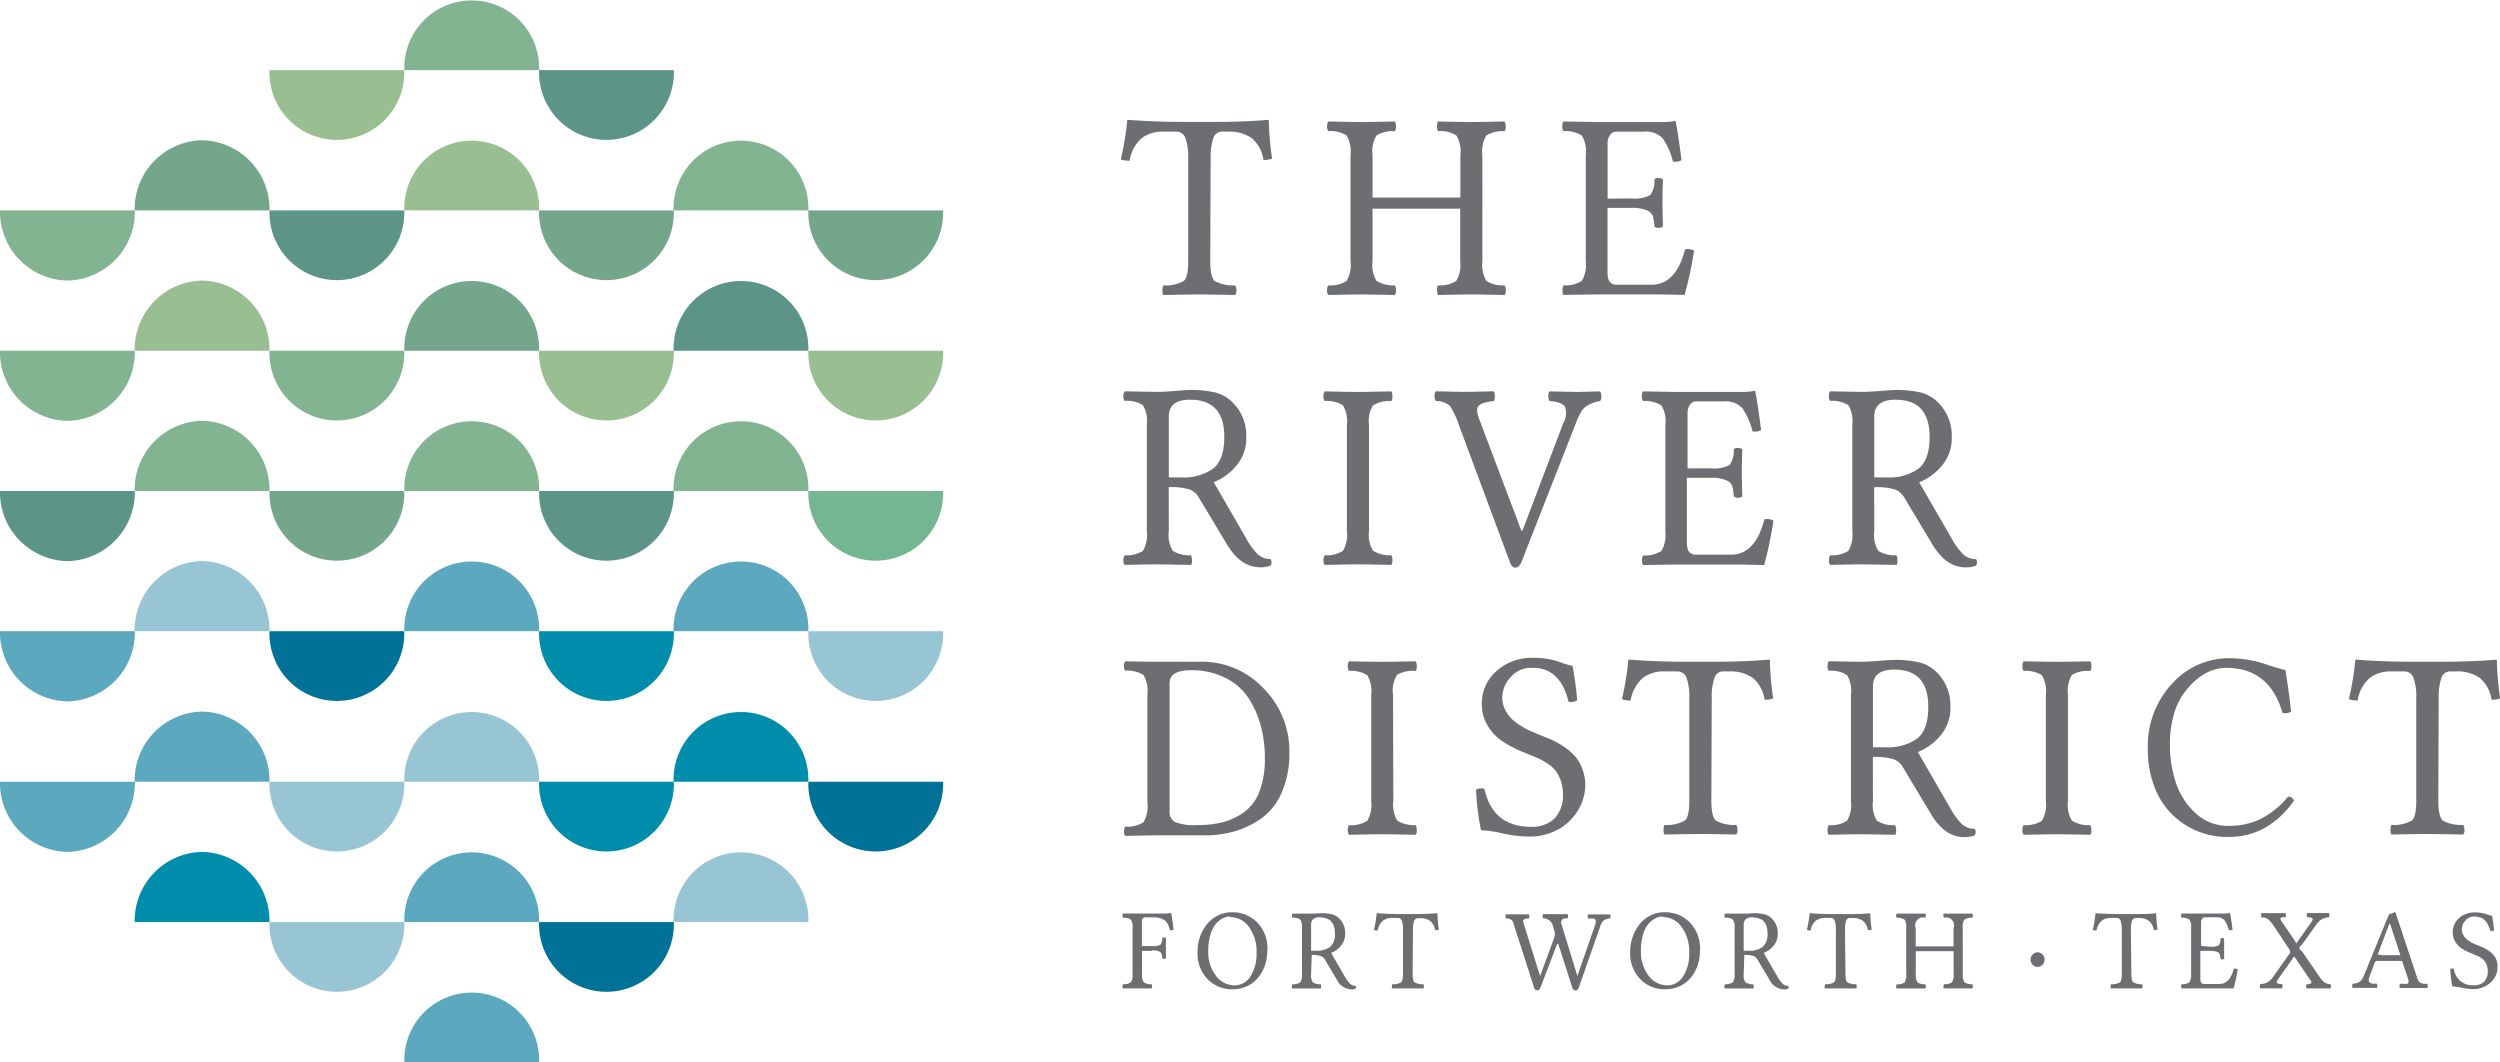<?xml version="1.0" encoding="UTF-8"?> <svg xmlns="http://www.w3.org/2000/svg" xmlns:xlink="http://www.w3.org/1999/xlink" viewBox="0 0 318.55 135.36"> <defs> <style>.cls-1{fill:none;}.cls-2{clip-path:url(#clip-path);}.cls-3{fill:#5c9588;}.cls-4{fill:#007297;}.cls-5{fill:#008dab;}.cls-6{fill:#73a68b;}.cls-7{fill:#82b491;}.cls-8{fill:#5ca9bf;}.cls-9{fill:#74b592;}.cls-10{fill:#97c5d4;}.cls-11{fill:#98be92;}.cls-12{fill:#6d6e71;}</style> <clipPath id="clip-path" transform="translate(0)"> <rect class="cls-1" width="324.3" height="135.36"></rect> </clipPath> </defs> <title>The-River-District-logo</title> <g id="Layer_2" data-name="Layer 2"> <g id="Layer_1-2" data-name="Layer 1"> <g class="cls-2"> <path class="cls-3" d="M34.34,26.81a8.59,8.59,0,1,0,17.17,0Z" transform="translate(0)"></path> <path class="cls-3" d="M68.69,8.94a8.59,8.59,0,1,0,17.17,0Z" transform="translate(0)"></path> <path class="cls-3" d="M103,44.69a8.59,8.59,0,1,0-17.17,0Z" transform="translate(0)"></path> <path class="cls-4" d="M103,99.61a8.59,8.59,0,1,0,17.17,0Z" transform="translate(0)"></path> <path class="cls-4" d="M68.69,117.49a8.59,8.59,0,1,0,17.17,0Z" transform="translate(0)"></path> <path class="cls-3" d="M0,62.56A8.77,8.77,0,0,0,8.59,71.5a8.77,8.77,0,0,0,8.59-8.94Z" transform="translate(0)"></path> <path class="cls-3" d="M68.69,62.56a8.59,8.59,0,1,0,17.17,0Z" transform="translate(0)"></path> <path class="cls-4" d="M34.34,80.43a8.59,8.59,0,1,0,17.17,0Z" transform="translate(0)"></path> <path class="cls-5" d="M68.69,99.61a8.59,8.59,0,1,0,17.17,0Z" transform="translate(0)"></path> <path class="cls-6" d="M68.69,44.69a8.59,8.59,0,1,0-17.17,0Z" transform="translate(0)"></path> <path class="cls-6" d="M68.69,26.81a8.59,8.59,0,1,0,17.17,0Z" transform="translate(0)"></path> <path class="cls-6" d="M103,26.81a8.59,8.59,0,1,0,17.17,0Z" transform="translate(0)"></path> <path class="cls-6" d="M34.34,26.81a8.77,8.77,0,0,0-8.59-8.94,8.77,8.77,0,0,0-8.59,8.94Z" transform="translate(0)"></path> <path class="cls-5" d="M103,99.61a8.59,8.59,0,1,0-17.17,0Z" transform="translate(0)"></path> <path class="cls-5" d="M34.34,117.49a8.77,8.77,0,0,0-8.59-8.94,8.77,8.77,0,0,0-8.59,8.94Z" transform="translate(0)"></path> <path class="cls-6" d="M34.34,62.56a8.59,8.59,0,1,0,17.17,0Z" transform="translate(0)"></path> <path class="cls-5" d="M68.69,80.43a8.59,8.59,0,1,0,17.17,0Z" transform="translate(0)"></path> <path class="cls-7" d="M0,26.81a8.77,8.77,0,0,0,8.59,8.94,8.77,8.77,0,0,0,8.59-8.94Z" transform="translate(0)"></path> </g> <g class="cls-2"> <path class="cls-7" d="M103,26.81a8.59,8.59,0,1,0-17.17,0Z" transform="translate(0)"></path> <path class="cls-7" d="M68.69,8.94a8.59,8.59,0,1,0-17.17,0Z" transform="translate(0)"></path> </g> <g class="cls-2"> <path class="cls-7" d="M0,44.69a8.77,8.77,0,0,0,8.59,8.94,8.77,8.77,0,0,0,8.59-8.94Z" transform="translate(0)"></path> <path class="cls-7" d="M34.34,44.69a8.59,8.59,0,1,0,17.17,0Z" transform="translate(0)"></path> <path class="cls-8" d="M0,99.61a8.77,8.77,0,0,0,8.59,8.94,8.77,8.77,0,0,0,8.59-8.94Z" transform="translate(0)"></path> <path class="cls-8" d="M34.34,99.61a8.77,8.77,0,0,0-8.59-8.94,8.77,8.77,0,0,0-8.59,8.94Z" transform="translate(0)"></path> </g> <g class="cls-2"> <path class="cls-8" d="M68.69,117.49a8.59,8.59,0,1,0-17.17,0Z" transform="translate(0)"></path> <path class="cls-8" d="M68.69,135.36a8.59,8.59,0,1,0-17.17,0Z" transform="translate(0)"></path> </g> <g class="cls-2"> <path class="cls-9" d="M103,62.56a8.59,8.59,0,1,0,17.17,0Z" transform="translate(0)"></path> <path class="cls-7" d="M103,62.56a8.59,8.59,0,1,0-17.17,0Z" transform="translate(0)"></path> <path class="cls-7" d="M68.69,62.56a8.59,8.59,0,1,0-17.17,0Z" transform="translate(0)"></path> <path class="cls-7" d="M34.34,62.56a8.77,8.77,0,0,0-8.59-8.94,8.77,8.77,0,0,0-8.59,8.94Z" transform="translate(0)"></path> <path class="cls-8" d="M0,80.43a8.77,8.77,0,0,0,8.59,8.94,8.77,8.77,0,0,0,8.59-8.94Z" transform="translate(0)"></path> <path class="cls-8" d="M103,80.43a8.59,8.59,0,1,0-17.17,0Z" transform="translate(0)"></path> <path class="cls-8" d="M68.69,80.43a8.59,8.59,0,1,0-17.17,0Z" transform="translate(0)"></path> <path class="cls-10" d="M103,80.43a8.59,8.59,0,1,0,17.17,0Z" transform="translate(0)"></path> <path class="cls-11" d="M68.69,26.81a8.59,8.59,0,1,0-17.17,0Z" transform="translate(0)"></path> <path class="cls-11" d="M34.34,8.94a8.59,8.59,0,1,0,17.17,0Z" transform="translate(0)"></path> <path class="cls-11" d="M68.69,44.69a8.59,8.59,0,1,0,17.17,0Z" transform="translate(0)"></path> <path class="cls-11" d="M103,44.69a8.59,8.59,0,1,0,17.17,0Z" transform="translate(0)"></path> <path class="cls-11" d="M34.34,44.69a8.77,8.77,0,0,0-8.59-8.94,8.77,8.77,0,0,0-8.59,8.94Z" transform="translate(0)"></path> <path class="cls-10" d="M34.34,99.61a8.59,8.59,0,1,0,17.17,0Z" transform="translate(0)"></path> <path class="cls-10" d="M68.69,99.61a8.59,8.59,0,1,0-17.17,0Z" transform="translate(0)"></path> <path class="cls-10" d="M34.34,117.49a8.59,8.59,0,1,0,17.17,0Z" transform="translate(0)"></path> <path class="cls-10" d="M103,117.49a8.59,8.59,0,1,0-17.17,0Z" transform="translate(0)"></path> <path class="cls-10" d="M34.34,80.43a8.77,8.77,0,0,0-8.59-8.94,8.77,8.77,0,0,0-8.59,8.94Z" transform="translate(0)"></path> <path class="cls-12" d="M154.21,33.25q0,2,.55,2.54a4.71,4.71,0,0,0,2.61.57,1,1,0,0,1,.17.63.75.75,0,0,1-.17.6q-3.28-.07-4.55-.07t-4.6.07a1.22,1.22,0,0,1-.1-.6,1.18,1.18,0,0,1,.13-.63,4.56,4.56,0,0,0,2.6-.57q.56-.5.55-2.54V20.15a7.09,7.09,0,0,0-.34-2.52,1.22,1.22,0,0,0-1.21-.86h-1.6a4.42,4.42,0,0,0-2.78.84,4.79,4.79,0,0,0-1.54,2.87,3.15,3.15,0,0,1-1.12-.17,36.46,36.46,0,0,0,.82-4.94c0-.07,0-.1.14-.1q3.31.27,7.63.27h2.82q4.35,0,7.35-.27a.09.09,0,0,1,.1.1,38.14,38.14,0,0,0,.42,4.84,2.74,2.74,0,0,1-1.1.17,4.4,4.4,0,0,0-1.51-2.79,5,5,0,0,0-3-.82h-.72a1.18,1.18,0,0,0-1.17.86,7.83,7.83,0,0,0-.33,2.61Z" transform="translate(0)"></path> <path class="cls-12" d="M188.89,33.28a4,4,0,0,0,.5,2.51,3.88,3.88,0,0,0,2.32.57,1,1,0,0,1,.16.63.82.82,0,0,1-.16.6q-3.27-.07-4.21-.07t-4.28.07a1.74,1.74,0,0,1,0-1.23,3.82,3.82,0,0,0,2.33-.56,3.93,3.93,0,0,0,.51-2.52V26.59H174.89v6.69a3.87,3.87,0,0,0,.51,2.51,4,4,0,0,0,2.33.57,1.2,1.2,0,0,1,.14.63.86.86,0,0,1-.14.6q-3.29-.07-4.23-.07t-4.24.07a.82.82,0,0,1-.16-.6,1,1,0,0,1,.16-.63,3.78,3.78,0,0,0,2.32-.56,4,4,0,0,0,.5-2.52V19.77a4,4,0,0,0-.5-2.51,3.83,3.83,0,0,0-2.32-.55.82.82,0,0,1-.16-.6,1,1,0,0,1,.16-.63q3.27.07,4.21.07t4.26-.07a1.17,1.17,0,0,1,.14.63.91.91,0,0,1-.14.61,3.89,3.89,0,0,0-2.34.55,3.92,3.92,0,0,0-.5,2.51v5.39h11.19V19.77a3.89,3.89,0,0,0-.51-2.51,3.86,3.86,0,0,0-2.33-.55,1,1,0,0,1-.13-.6,1.43,1.43,0,0,1,.1-.63q3.29.07,4.25.07t4.24-.07a1,1,0,0,1,.16.63.88.88,0,0,1-.16.61,3.83,3.83,0,0,0-2.32.55,4,4,0,0,0-.5,2.51Z" transform="translate(0)"></path> <path class="cls-12" d="M207.83,25.28a4.32,4.32,0,0,0,2.45-.42,3,3,0,0,0,.52-2,.64.64,0,0,1,.53-.17.76.76,0,0,1,.56.17q-.06,2.06-.06,3,0,.62.06,3a.91.91,0,0,1-1.09,0,6.51,6.51,0,0,0-.19-1.34,1.36,1.36,0,0,0-.78-.72,4.82,4.82,0,0,0-2-.31h-3v8.31q0,1.48,1.16,1.48h4.45q3.11,0,4.27-4.51a1.6,1.6,0,0,1,1.15.17,48.46,48.46,0,0,1-1.21,5.64q-2.62-.07-4.18-.07h-7l-4.25.07a1,1,0,0,1-.13-.6,1.17,1.17,0,0,1,.13-.63,3.82,3.82,0,0,0,2.33-.56,4,4,0,0,0,.51-2.52V19.77a3.87,3.87,0,0,0-.51-2.51,4,4,0,0,0-2.35-.55,1,1,0,0,1-.13-.6,1.13,1.13,0,0,1,.13-.63l4.24.07h8.35a9.14,9.14,0,0,0,1.6-.13c.09,0,.13,0,.13.1q.26,1.15.74,4.89a1.66,1.66,0,0,1-1.09.17,9,9,0,0,0-1.31-2.95,2.89,2.89,0,0,0-2.37-.85H206a1,1,0,0,0-.86.43,1.88,1.88,0,0,0-.3,1.1v7Z" transform="translate(0)"></path> <path class="cls-12" d="M148.93,67.7a3.83,3.83,0,0,0,.51,2.49,3.91,3.91,0,0,0,2.31.56,1.38,1.38,0,0,1,.13.66,1,1,0,0,1-.1.57l-4.23-.07q-1.05,0-4.24.07a.74.74,0,0,1-.16-.57,1.15,1.15,0,0,1,.16-.66,3.78,3.78,0,0,0,2.32-.56,4,4,0,0,0,.5-2.52V54.14a4,4,0,0,0-.5-2.51,3.83,3.83,0,0,0-2.32-.55.76.76,0,0,1-.16-.58,1,1,0,0,1,.16-.64q3.27.07,4.21.07.69,0,2.21-.12t1.89-.12a14,14,0,0,1,3.18.31,4.75,4.75,0,0,1,2.31,1.33,5.85,5.85,0,0,1,1.69,4.29,5.43,5.43,0,0,1-1.35,3.82,7.12,7.12,0,0,1-2.8,2l4.12,7.13a9.11,9.11,0,0,0,1.44,2,2.35,2.35,0,0,0,1.7.66.86.86,0,0,1,0,.82,3.17,3.17,0,0,1-1.37.23q-2.53,0-4.32-3.11l-3.48-5.8a2.29,2.29,0,0,0-1.16-1,8.16,8.16,0,0,0-2.66-.3Zm2.71-16.77q-2.71,0-2.71,2.16v7.74h1.56a6.47,6.47,0,0,0,4.07-1.11Q156,58.6,156,55.67,156,50.93,151.65,50.93Z" transform="translate(0)"></path> <path class="cls-12" d="M174.44,67.67a3.87,3.87,0,0,0,.51,2.51,4,4,0,0,0,2.33.57,1.2,1.2,0,0,1,.14.63.86.86,0,0,1-.14.6q-3.28-.07-4.24-.07t-4.24.07a.82.82,0,0,1-.16-.6,1,1,0,0,1,.16-.63,3.78,3.78,0,0,0,2.32-.56,4,4,0,0,0,.5-2.52V54.16a4,4,0,0,0-.5-2.51,3.83,3.83,0,0,0-2.32-.55.82.82,0,0,1-.16-.6,1,1,0,0,1,.16-.63q3.27.07,4.21.07t4.27-.07a1.17,1.17,0,0,1,.14.63.91.91,0,0,1-.14.61,3.9,3.9,0,0,0-2.34.55,3.92,3.92,0,0,0-.5,2.51Z" transform="translate(0)"></path> <path class="cls-12" d="M197.43,51.1a1,1,0,0,1-.14-.6,1,1,0,0,1,.14-.63l3.57.07,2.88-.07a1,1,0,0,1,.16.63.87.87,0,0,1-.16.61,3.92,3.92,0,0,0-1.11.31,4.39,4.39,0,0,0-.77.43,2.31,2.31,0,0,0-.57.71,7.87,7.87,0,0,0-.39.75l-.37.94-6.78,17.29q-.29.78-.78.79t-.75-.79l-6.46-17.36a10.11,10.11,0,0,0-1.17-2.48,2.67,2.67,0,0,0-1.77-.6.93.93,0,0,1-.16-.62,1.1,1.1,0,0,1,.13-.62l3.41.07q.88,0,4-.07a1.13,1.13,0,0,1,.13.63,1,1,0,0,1-.13.61q-1.65.18-2,.69t.29,2l5.21,13.81H194L199.16,54a2.65,2.65,0,0,0,.29-2.09Q199.13,51.23,197.43,51.1Z" transform="translate(0)"></path> <path class="cls-12" d="M217.94,59.67a4.32,4.32,0,0,0,2.45-.42,3,3,0,0,0,.52-2,.64.64,0,0,1,.53-.17.76.76,0,0,1,.56.17q-.06,2.06-.06,3,0,.62.06,3a.91.91,0,0,1-1.09,0,6.51,6.51,0,0,0-.19-1.34,1.36,1.36,0,0,0-.78-.72,4.82,4.82,0,0,0-2-.31h-3V69.2q0,1.48,1.16,1.48h4.45q3.11,0,4.27-4.51a1.6,1.6,0,0,1,1.15.17A48.46,48.46,0,0,1,224.79,72q-2.62-.07-4.18-.07h-7l-4.25.07a1,1,0,0,1-.13-.6,1.17,1.17,0,0,1,.13-.63,3.82,3.82,0,0,0,2.33-.56,4,4,0,0,0,.51-2.52V54.16a3.87,3.87,0,0,0-.51-2.51,4,4,0,0,0-2.35-.55,1,1,0,0,1-.13-.6,1.13,1.13,0,0,1,.13-.63l4.24.07h8.35a9.14,9.14,0,0,0,1.6-.13c.09,0,.13,0,.13.1q.26,1.15.74,4.89a1.66,1.66,0,0,1-1.09.17A9,9,0,0,0,222,52a2.89,2.89,0,0,0-2.37-.85h-3.44a1,1,0,0,0-.86.43,1.88,1.88,0,0,0-.3,1.1v7Z" transform="translate(0)"></path> <path class="cls-12" d="M238.82,67.7a3.83,3.83,0,0,0,.51,2.49,3.91,3.91,0,0,0,2.31.56,1.38,1.38,0,0,1,.13.66,1,1,0,0,1-.1.57l-4.23-.07q-1.05,0-4.24.07a.74.74,0,0,1-.16-.57,1.15,1.15,0,0,1,.16-.66,3.78,3.78,0,0,0,2.32-.56,4,4,0,0,0,.5-2.52V54.14a4,4,0,0,0-.5-2.51,3.83,3.83,0,0,0-2.32-.55.76.76,0,0,1-.16-.58,1,1,0,0,1,.16-.64q3.27.07,4.21.07.69,0,2.21-.12t1.89-.12a14,14,0,0,1,3.18.31A4.75,4.75,0,0,1,247,51.34a5.85,5.85,0,0,1,1.69,4.29,5.43,5.43,0,0,1-1.35,3.82,7.12,7.12,0,0,1-2.8,2l4.12,7.13a9.11,9.11,0,0,0,1.44,2,2.35,2.35,0,0,0,1.7.66.86.86,0,0,1,0,.82,3.17,3.17,0,0,1-1.37.23q-2.53,0-4.32-3.11l-3.48-5.8a2.29,2.29,0,0,0-1.16-1,8.16,8.16,0,0,0-2.66-.3Zm2.71-16.77q-2.71,0-2.71,2.16v7.74h1.56a6.47,6.47,0,0,0,4.07-1.11q1.42-1.11,1.42-4.05Q245.87,50.93,241.53,50.93Z" transform="translate(0)"></path> <path class="cls-12" d="M147.61,84.32l2.39,0,3,0a10.74,10.74,0,0,1,8,3.39,11.29,11.29,0,0,1,3.29,8.16,12.29,12.29,0,0,1-1,5.17,7.78,7.78,0,0,1-2.65,3.3,11.65,11.65,0,0,1-3.4,1.61,13.41,13.41,0,0,1-3.65.49q-2,0-3.8,0l-2.17,0q-1.05,0-4.24.07a.76.76,0,0,1-.16-.57.92.92,0,0,1,.16-.61,3.76,3.76,0,0,0,2.32-.56,4,4,0,0,0,.5-2.53V88.53a4,4,0,0,0-.5-2.52,3.83,3.83,0,0,0-2.32-.55.79.79,0,0,1-.16-.58.92.92,0,0,1,.16-.62Q146.67,84.33,147.61,84.32Zm1.42,19.1a1.42,1.42,0,0,0,.67,1.31,6.57,6.57,0,0,0,2.89.4,12.68,12.68,0,0,0,3.31-.39,8.12,8.12,0,0,0,2.68-1.3,5.73,5.73,0,0,0,1.92-2.64,11.65,11.65,0,0,0,.67-4.21,15.85,15.85,0,0,0-.49-4,12.36,12.36,0,0,0-1.54-3.55,7.44,7.44,0,0,0-2.95-2.64,9.52,9.52,0,0,0-4.41-1q-2.75,0-2.75,1.65Z" transform="translate(0)"></path> <path class="cls-12" d="M177.54,102.06a3.87,3.87,0,0,0,.51,2.51,4,4,0,0,0,2.33.57,1.2,1.2,0,0,1,.14.63.86.86,0,0,1-.14.6q-3.28-.07-4.24-.07t-4.24.07a.82.82,0,0,1-.16-.6,1,1,0,0,1,.16-.63,3.78,3.78,0,0,0,2.32-.56,4,4,0,0,0,.5-2.52V88.55a4,4,0,0,0-.5-2.51,3.83,3.83,0,0,0-2.32-.55.82.82,0,0,1-.16-.6,1,1,0,0,1,.16-.63q3.27.07,4.21.07t4.27-.07a1.17,1.17,0,0,1,.14.63.91.91,0,0,1-.14.61A3.9,3.9,0,0,0,178,86a3.92,3.92,0,0,0-.5,2.51Z" transform="translate(0)"></path> <path class="cls-12" d="M200.37,84.86a37.44,37.44,0,0,1,.59,4.39,2.08,2.08,0,0,1-1.07.2q-.16-.53-.31-1a9.36,9.36,0,0,0-.38-.89,4.76,4.76,0,0,0-.49-.81,5,5,0,0,0-.63-.68,3.55,3.55,0,0,0-.8-.55,4.3,4.3,0,0,0-1-.34A5.79,5.79,0,0,0,195,85.1a3.29,3.29,0,0,0-2.5,1.18,3.79,3.79,0,0,0-1.08,2.62,3.33,3.33,0,0,0,.35,1.5,4.37,4.37,0,0,0,.83,1.18,6.65,6.65,0,0,0,1.25.94,11.06,11.06,0,0,0,1.3.69l1.31.54,1,.4a13,13,0,0,1,1.71.92,8,8,0,0,1,1.43,1.19,4.79,4.79,0,0,1,1,1.67A6,6,0,0,1,202,100a6.19,6.19,0,0,1-.84,3.09,6.78,6.78,0,0,1-2.26,2.39,7.39,7.39,0,0,1-4.08,1.11,15.5,15.5,0,0,1-3.38-.4,13.51,13.51,0,0,0-2.73-.4,31.58,31.58,0,0,1-.63-5.16,1.3,1.3,0,0,1,1.07-.1q1.06,4.82,5.94,4.82a4.07,4.07,0,0,0,3-1.07,4.23,4.23,0,0,0,1.06-3.11,5,5,0,0,0-.28-1.7,4.68,4.68,0,0,0-.64-1.24,4.13,4.13,0,0,0-1-.91,8.24,8.24,0,0,0-1.1-.64l-1.25-.52-1.11-.46a14.16,14.16,0,0,1-2.49-1.35,6.24,6.24,0,0,1-1.73-1.9,5.05,5.05,0,0,1-.73-2.68,5.43,5.43,0,0,1,1.9-4.3,6.72,6.72,0,0,1,4.57-1.65,10.12,10.12,0,0,1,3.23.46A14.07,14.07,0,0,0,200.37,84.86Z" transform="translate(0)"></path> <path class="cls-12" d="M218.06,102q0,2,.55,2.54a4.71,4.71,0,0,0,2.61.57,1,1,0,0,1,.17.63.75.75,0,0,1-.17.6q-3.28-.07-4.55-.07t-4.6.07a1.22,1.22,0,0,1-.1-.6,1.18,1.18,0,0,1,.13-.63,4.56,4.56,0,0,0,2.6-.57q.56-.5.55-2.54V88.93a7.09,7.09,0,0,0-.34-2.52,1.22,1.22,0,0,0-1.21-.86h-1.6a4.42,4.42,0,0,0-2.78.84,4.79,4.79,0,0,0-1.54,2.87,3.15,3.15,0,0,1-1.12-.17,36.46,36.46,0,0,0,.82-4.94c0-.07,0-.1.14-.1q3.31.27,7.63.27h2.82q4.35,0,7.35-.27a.09.09,0,0,1,.1.1,38.14,38.14,0,0,0,.42,4.84,2.74,2.74,0,0,1-1.1.17,4.4,4.4,0,0,0-1.51-2.79,5,5,0,0,0-3-.82h-.72a1.18,1.18,0,0,0-1.17.86,7.83,7.83,0,0,0-.33,2.61Z" transform="translate(0)"></path> <path class="cls-12" d="M238.65,102.09a3.83,3.83,0,0,0,.51,2.49,3.91,3.91,0,0,0,2.31.56,1.38,1.38,0,0,1,.13.66,1,1,0,0,1-.1.57l-4.23-.07q-1.05,0-4.24.07a.74.74,0,0,1-.16-.57,1.15,1.15,0,0,1,.16-.66,3.78,3.78,0,0,0,2.32-.56,4,4,0,0,0,.5-2.52V88.53a4,4,0,0,0-.5-2.51,3.83,3.83,0,0,0-2.32-.55.76.76,0,0,1-.16-.58,1,1,0,0,1,.16-.64q3.27.07,4.21.07.69,0,2.21-.12t1.89-.12a14,14,0,0,1,3.18.31,4.75,4.75,0,0,1,2.31,1.33A5.85,5.85,0,0,1,248.52,90a5.43,5.43,0,0,1-1.35,3.82,7.12,7.12,0,0,1-2.8,2l4.12,7.13a9.11,9.11,0,0,0,1.44,2,2.35,2.35,0,0,0,1.7.66.86.86,0,0,1,0,.82,3.17,3.17,0,0,1-1.37.23q-2.53,0-4.32-3.11l-3.48-5.8a2.29,2.29,0,0,0-1.16-1,8.16,8.16,0,0,0-2.66-.3Zm2.71-16.77q-2.71,0-2.71,2.16v7.74h1.56a6.47,6.47,0,0,0,4.07-1.11q1.42-1.11,1.42-4.05Q245.7,85.32,241.37,85.32Z" transform="translate(0)"></path> <path class="cls-12" d="M263.5,102.06a3.87,3.87,0,0,0,.51,2.51,4,4,0,0,0,2.33.57,1.2,1.2,0,0,1,.14.63.86.86,0,0,1-.14.6q-3.28-.07-4.24-.07t-4.24.07a.82.82,0,0,1-.16-.6,1,1,0,0,1,.16-.63,3.78,3.78,0,0,0,2.32-.56,4,4,0,0,0,.5-2.52V88.55a4,4,0,0,0-.5-2.51,3.83,3.83,0,0,0-2.32-.55.82.82,0,0,1-.16-.6,1,1,0,0,1,.16-.63q3.27.07,4.21.07t4.27-.07a1.17,1.17,0,0,1,.14.63.91.91,0,0,1-.14.61A3.9,3.9,0,0,0,264,86a3.92,3.92,0,0,0-.5,2.51Z" transform="translate(0)"></path> <path class="cls-12" d="M284,106.64a9.86,9.86,0,0,1-5.73-1.65,9.76,9.76,0,0,1-3.5-4.11,13,13,0,0,1-1.09-5.33,11.66,11.66,0,0,1,3.42-8.79,9.68,9.68,0,0,1,6.93-2.89,14.61,14.61,0,0,1,4.6.74,24.3,24.3,0,0,0,2.58.77q.56,3.58.72,5.28a1.33,1.33,0,0,1-1.09.17q-1.67-5.73-7.17-5.73-2.87,0-5.23,3A8.68,8.68,0,0,0,277,91a13.51,13.51,0,0,0-.51,3.87,15,15,0,0,0,.78,4.92,9.07,9.07,0,0,0,2.53,3.86,6,6,0,0,0,4.16,1.58,9.18,9.18,0,0,0,4.08-.87,11.46,11.46,0,0,0,3.52-2.86.81.81,0,0,1,.75.52Q289,106.64,284,106.64Z" transform="translate(0)"></path> <path class="cls-12" d="M310.69,102q0,2,.55,2.54a4.71,4.71,0,0,0,2.61.57,1,1,0,0,1,.17.63.75.75,0,0,1-.17.6q-3.28-.07-4.55-.07t-4.6.07a1.22,1.22,0,0,1-.1-.6,1.18,1.18,0,0,1,.13-.63,4.56,4.56,0,0,0,2.6-.57q.56-.5.55-2.54V88.93a7.09,7.09,0,0,0-.34-2.52,1.22,1.22,0,0,0-1.21-.86h-1.6a4.42,4.42,0,0,0-2.78.84,4.79,4.79,0,0,0-1.54,2.87,3.15,3.15,0,0,1-1.12-.17,36.46,36.46,0,0,0,.82-4.94c0-.07,0-.1.14-.1q3.31.27,7.63.27h2.82q4.35,0,7.35-.27a.09.09,0,0,1,.1.1,38.14,38.14,0,0,0,.42,4.84,2.74,2.74,0,0,1-1.1.17,4.4,4.4,0,0,0-1.51-2.79,5,5,0,0,0-3-.82h-.72a1.18,1.18,0,0,0-1.17.86,7.83,7.83,0,0,0-.33,2.61Z" transform="translate(0)"></path> <path class="cls-12" d="M146.83,121.16h-1.31v2.92a1.7,1.7,0,0,0,.21,1.08,1.68,1.68,0,0,0,1,.25.41.41,0,0,1,.07.27.39.39,0,0,1-.06.26l-1.82,0-1.83,0a.41.41,0,0,1-.06-.26.5.5,0,0,1,.06-.27,1.65,1.65,0,0,0,1-.24,1.72,1.72,0,0,0,.22-1.09v-5.83a1.67,1.67,0,0,0-.22-1.08,1.69,1.69,0,0,0-1-.24.41.41,0,0,1-.06-.26.49.49,0,0,1,.06-.27l1.83,0h3.6a3.38,3.38,0,0,0,.66-.06.05.05,0,0,1,.06,0q.15.85.3,2.13a1.21,1.21,0,0,1-.44.07,3.86,3.86,0,0,0-.37-.91,1.47,1.47,0,0,0-.63-.53,2.64,2.64,0,0,0-1.15-.21H146a.44.44,0,0,0-.5.51v3.15h1.31a1.87,1.87,0,0,0,1.06-.18,1.32,1.32,0,0,0,.23-.85.27.27,0,0,1,.22-.07.32.32,0,0,1,.24.07c0,.59,0,1,0,1.28s0,.6,0,1.27a.26.26,0,0,1-.24.11.27.27,0,0,1-.22-.07,2.61,2.61,0,0,0-.09-.58.6.6,0,0,0-.34-.31,2.09,2.09,0,0,0-.86-.13" transform="translate(0)"></path> <path class="cls-12" d="M161.47,121.07a5.45,5.45,0,0,1-.88,3.13,4.11,4.11,0,0,1-1.51,1.37,4.38,4.38,0,0,1-2.07.48,4.25,4.25,0,0,1-3.14-1.29,4.65,4.65,0,0,1-1.28-3.41,5.63,5.63,0,0,1,1-3.32,4.21,4.21,0,0,1,1.47-1.32,3.93,3.93,0,0,1,1.9-.47,4.38,4.38,0,0,1,3.25,1.31,4.8,4.8,0,0,1,1.29,3.52m-4.73-4.3a2.07,2.07,0,0,0-1,.26,3,3,0,0,0-.89.75,3.82,3.82,0,0,0-.66,1.36,6.93,6.93,0,0,0-.26,2,4.91,4.91,0,0,0,1,3.22,3,3,0,0,0,2.36,1.2,2.39,2.39,0,0,0,2-1.13,5.24,5.24,0,0,0,.79-3,5.3,5.3,0,0,0-1-3.36,2.94,2.94,0,0,0-2.41-1.22" transform="translate(0)"></path> <path class="cls-12" d="M167.06,124.1a1.64,1.64,0,0,0,.22,1.07,1.67,1.67,0,0,0,1,.24.61.61,0,0,1,.05.29.45.45,0,0,1,0,.25l-1.82,0-1.83,0a.32.32,0,0,1-.07-.25.5.5,0,0,1,.07-.29,1.62,1.62,0,0,0,1-.24,1.71,1.71,0,0,0,.22-1.09v-5.83a1.69,1.69,0,0,0-.22-1.08,1.64,1.64,0,0,0-1-.24.34.34,0,0,1-.07-.25.43.43,0,0,1,.07-.27l1.81,0q.3,0,1,0l.81-.05a6,6,0,0,1,1.37.13,2,2,0,0,1,1,.57,2.53,2.53,0,0,1,.73,1.85,2.34,2.34,0,0,1-.58,1.65,3.06,3.06,0,0,1-1.21.86l1.78,3.07a3.88,3.88,0,0,0,.62.84,1,1,0,0,0,.73.29.36.36,0,0,1,0,.35,1.35,1.35,0,0,1-.59.1,2.2,2.2,0,0,1-1.86-1.34l-1.5-2.5a1,1,0,0,0-.5-.42,3.53,3.53,0,0,0-1.15-.13Zm1.17-7.23q-1.17,0-1.17.93v3.34h.67a2.79,2.79,0,0,0,1.75-.48,2.11,2.11,0,0,0,.61-1.75q0-2-1.87-2" transform="translate(0)"></path> <path class="cls-12" d="M180,124.07c0,.59.08,1,.24,1.09a2,2,0,0,0,1.12.25.43.43,0,0,1,.07.27.32.32,0,0,1-.07.26l-2,0-2,0a.53.53,0,0,1,0-.26.5.5,0,0,1,.05-.27,2,2,0,0,0,1.12-.24c.16-.14.24-.51.24-1.1v-5.65a3.07,3.07,0,0,0-.15-1.09.53.53,0,0,0-.52-.37h-.69a1.9,1.9,0,0,0-1.2.36,2,2,0,0,0-.66,1.24,1.39,1.39,0,0,1-.48-.07,16,16,0,0,0,.35-2.13s0,0,.06,0q1.43.12,3.29.11H180q1.88,0,3.16-.11s0,0,0,0a16.11,16.11,0,0,0,.18,2.09,1.17,1.17,0,0,1-.48.07,1.9,1.9,0,0,0-.65-1.2A2.17,2.17,0,0,0,181,117h-.31a.51.51,0,0,0-.51.37,3.35,3.35,0,0,0-.14,1.13Z" transform="translate(0)"></path> <path class="cls-12" d="M203.32,117.65a.78.78,0,0,0,0-.23.52.52,0,0,0,0-.18.24.24,0,0,0-.11-.12l-.16-.08-.2,0-.23,0-.25,0a.37.37,0,0,1-.07-.26.44.44,0,0,1,.07-.27l1.55,0,1.23,0a.51.51,0,0,1,.06.27.4.4,0,0,1-.06.26,1.35,1.35,0,0,0-.81.25,1.41,1.41,0,0,0-.4.64l-2.78,7.93q-.11.33-.38.34a.44.44,0,0,1-.44-.36l-1.66-5.19c-.08-.27-.15-.41-.19-.41s-.12.12-.2.36l-2,5.23c-.08.23-.21.35-.39.36a.43.43,0,0,1-.43-.36l-2.57-8a.88.88,0,0,0-1-.8.41.41,0,0,1-.06-.26.5.5,0,0,1,.06-.27l1.32,0,1.59,0a.49.49,0,0,1,.05.27.45.45,0,0,1-.05.26,2.53,2.53,0,0,0-.45.05.39.39,0,0,0-.24.16.42.42,0,0,0,0,.36l2.12,6.77h0l1.78-4.84a1.68,1.68,0,0,0,.1-.56,1.32,1.32,0,0,0-.07-.41l-.21-.68a1.18,1.18,0,0,0-.41-.59,1.39,1.39,0,0,0-.82-.28.43.43,0,0,1-.05-.26.51.51,0,0,1,.05-.27l1.41,0,1.72,0a.49.49,0,0,1,.06.27.45.45,0,0,1-.06.26l-.29,0-.25.07a.3.3,0,0,0-.19.14l-.08.24a.56.56,0,0,0,.06.39l2,6.51h0Z" transform="translate(0)"></path> <path class="cls-12" d="M216.6,121.07a5.46,5.46,0,0,1-.87,3.13,4.13,4.13,0,0,1-1.52,1.37,4.38,4.38,0,0,1-2.07.48,4.24,4.24,0,0,1-3.14-1.29,4.64,4.64,0,0,1-1.28-3.41,5.63,5.63,0,0,1,1-3.32,4.19,4.19,0,0,1,1.46-1.32,3.93,3.93,0,0,1,1.9-.47,4.37,4.37,0,0,1,3.25,1.31,4.8,4.8,0,0,1,1.29,3.52m-4.73-4.3a2.07,2.07,0,0,0-1,.26,3,3,0,0,0-.89.75,3.82,3.82,0,0,0-.66,1.36,6.93,6.93,0,0,0-.25,2,4.91,4.91,0,0,0,1,3.22,3,3,0,0,0,2.36,1.2,2.39,2.39,0,0,0,2-1.13,5.24,5.24,0,0,0,.79-3,5.3,5.3,0,0,0-1-3.36,2.94,2.94,0,0,0-2.41-1.22" transform="translate(0)"></path> <path class="cls-12" d="M222.18,124.1a1.64,1.64,0,0,0,.22,1.07,1.67,1.67,0,0,0,1,.24.61.61,0,0,1,.05.29.45.45,0,0,1,0,.25l-1.82,0-1.83,0a.32.32,0,0,1-.07-.25.5.5,0,0,1,.07-.29,1.62,1.62,0,0,0,1-.24,1.71,1.71,0,0,0,.22-1.09v-5.83a1.69,1.69,0,0,0-.22-1.08,1.64,1.64,0,0,0-1-.24.34.34,0,0,1-.07-.25.43.43,0,0,1,.07-.27l1.81,0q.3,0,1,0l.81-.05a6,6,0,0,1,1.37.13,2,2,0,0,1,1,.57,2.53,2.53,0,0,1,.73,1.85,2.34,2.34,0,0,1-.58,1.65,3.06,3.06,0,0,1-1.21.86l1.78,3.07a3.88,3.88,0,0,0,.62.84,1,1,0,0,0,.73.29.37.37,0,0,1,0,.35,1.35,1.35,0,0,1-.59.1,2.2,2.2,0,0,1-1.86-1.34l-1.5-2.5a1,1,0,0,0-.5-.42,3.53,3.53,0,0,0-1.15-.13Zm1.17-7.23q-1.17,0-1.17.93v3.34h.67a2.79,2.79,0,0,0,1.75-.48,2.1,2.1,0,0,0,.61-1.75q0-2-1.87-2" transform="translate(0)"></path> <path class="cls-12" d="M235.15,124.07c0,.59.08,1,.24,1.09a2,2,0,0,0,1.12.25.42.42,0,0,1,.07.27.32.32,0,0,1-.07.26l-2,0-2,0a.53.53,0,0,1,0-.26.48.48,0,0,1,.06-.27,2,2,0,0,0,1.12-.24c.16-.14.24-.51.24-1.1v-5.65a3.07,3.07,0,0,0-.15-1.09.53.53,0,0,0-.52-.37h-.69a1.91,1.91,0,0,0-1.2.36,2,2,0,0,0-.66,1.24,1.4,1.4,0,0,1-.48-.07,15.71,15.71,0,0,0,.35-2.13s0,0,.06,0q1.43.12,3.29.11h1.22c1.25,0,2.31,0,3.16-.11,0,0,0,0,0,0a16.39,16.39,0,0,0,.18,2.09,1.16,1.16,0,0,1-.48.07,1.9,1.9,0,0,0-.65-1.2,2.17,2.17,0,0,0-1.31-.35h-.31a.51.51,0,0,0-.51.37,3.39,3.39,0,0,0-.14,1.13Z" transform="translate(0)"></path> <path class="cls-12" d="M250.1,124.08a1.72,1.72,0,0,0,.21,1.08,1.68,1.68,0,0,0,1,.25.42.42,0,0,1,.07.27.35.35,0,0,1-.07.26l-1.81,0-1.85,0a.49.49,0,0,1,0-.26.5.5,0,0,1,.06-.27,1.66,1.66,0,0,0,1-.24,1.71,1.71,0,0,0,.22-1.09V121.2h-4.82v2.89a1.68,1.68,0,0,0,.22,1.08,1.72,1.72,0,0,0,1,.25.54.54,0,0,1,.06.27.38.38,0,0,1-.06.26l-1.82,0-1.83,0a.34.34,0,0,1-.07-.26.42.42,0,0,1,.07-.27,1.64,1.64,0,0,0,1-.24,1.73,1.73,0,0,0,.21-1.09v-5.83a1.7,1.7,0,0,0-.21-1.08,1.65,1.65,0,0,0-1-.24.36.36,0,0,1-.07-.26.4.4,0,0,1,.07-.27l1.81,0,1.84,0a.52.52,0,0,1,.06.27.42.42,0,0,1-.06.26,1,1,0,0,0-1.23,1.32v2.33h4.82v-2.33a1,1,0,0,0-1.22-1.32.42.42,0,0,1-.06-.26.6.6,0,0,1,0-.27l1.83,0,1.83,0a.4.4,0,0,1,.07.27.38.38,0,0,1-.07.26,1.65,1.65,0,0,0-1,.24,1.72,1.72,0,0,0-.21,1.08Z" transform="translate(0)"></path> <path class="cls-12" d="M259,122.93a.91.91,0,0,1-.26-.65.93.93,0,0,1,.26-.66.86.86,0,0,1,1.26,0,.93.93,0,0,1,.26.66.91.91,0,0,1-.26.65.87.87,0,0,1-1.26,0" transform="translate(0)"></path> <path class="cls-12" d="M271.58,124.07c0,.59.08,1,.24,1.09a2,2,0,0,0,1.12.25.44.44,0,0,1,.07.27.32.32,0,0,1-.07.26l-2,0-2,0a.52.52,0,0,1,0-.26.5.5,0,0,1,.06-.27,2,2,0,0,0,1.12-.24c.16-.14.24-.51.24-1.1v-5.65a3.07,3.07,0,0,0-.15-1.09.53.53,0,0,0-.52-.37H269a1.92,1.92,0,0,0-1.2.36,2.07,2.07,0,0,0-.66,1.24,1.4,1.4,0,0,1-.48-.07,16,16,0,0,0,.35-2.13s0,0,.06,0q1.43.12,3.29.11h1.21c1.25,0,2.31,0,3.17-.11,0,0,0,0,0,0a16.44,16.44,0,0,0,.18,2.09,1.18,1.18,0,0,1-.48.07,1.9,1.9,0,0,0-.65-1.2,2.16,2.16,0,0,0-1.31-.35h-.31a.51.51,0,0,0-.51.37,3.4,3.4,0,0,0-.14,1.13Z" transform="translate(0)"></path> <path class="cls-12" d="M281.65,120.63a1.87,1.87,0,0,0,1.06-.18,1.28,1.28,0,0,0,.22-.85.29.29,0,0,1,.23-.07.34.34,0,0,1,.24.07c0,.59,0,1,0,1.28s0,.61,0,1.29a.29.29,0,0,1-.24.08.3.3,0,0,1-.23-.07,2.71,2.71,0,0,0-.08-.58.59.59,0,0,0-.34-.31,2.09,2.09,0,0,0-.86-.13h-1.28v3.58c0,.43.17.64.5.64h1.92q1.34,0,1.84-1.94a.7.7,0,0,1,.5.07,20.71,20.71,0,0,1-.52,2.43l-1.8,0h-3l-1.83,0a.41.41,0,0,1-.06-.26.52.52,0,0,1,.05-.27,1.65,1.65,0,0,0,1-.24,1.71,1.71,0,0,0,.22-1.09v-5.83a1.67,1.67,0,0,0-.22-1.08,1.71,1.71,0,0,0-1-.24.43.43,0,0,1-.05-.26.5.5,0,0,1,.05-.27l1.83,0h3.6a4,4,0,0,0,.69-.06s.06,0,.06,0c.07.33.18,1,.32,2.11a.72.72,0,0,1-.47.07,3.88,3.88,0,0,0-.56-1.27,1.24,1.24,0,0,0-1-.37h-1.48a.42.42,0,0,0-.37.19.8.8,0,0,0-.13.47v3Z" transform="translate(0)"></path> <path class="cls-12" d="M295.52,124.42a3.38,3.38,0,0,0,.7.78,1.52,1.52,0,0,0,.72.21.41.41,0,0,1,.07.26.48.48,0,0,1-.06.27l-1.44,0-1.61,0a.43.43,0,0,1-.05-.26.51.51,0,0,1,.05-.27c.38,0,.58-.08.61-.18s-.06-.29-.28-.56l-1.75-2.58c-.06-.13-.12-.19-.17-.19s-.1.08-.18.25l-1.9,2.68c-.14.23-.17.38-.09.44a1.45,1.45,0,0,0,.64.13.49.49,0,0,1,.06.27.41.41,0,0,1-.06.26l-1.48,0-1.28,0a.35.35,0,0,1-.07-.26.41.41,0,0,1,.07-.27,2.35,2.35,0,0,0,.87-.22,2.07,2.07,0,0,0,.7-.64l2.07-2.93a.58.58,0,0,0,.15-.34,1,1,0,0,0-.19-.44l-2-3a3.8,3.8,0,0,0-.51-.6,1.15,1.15,0,0,0-.41-.26,2.22,2.22,0,0,0-.52-.08.41.41,0,0,1-.07-.27.45.45,0,0,1,.06-.27l1.44,0,1.59,0a.41.41,0,0,1,.07.27.38.38,0,0,1-.07.26l-.33,0a.59.59,0,0,0-.2.06.23.23,0,0,0-.09.09.2.2,0,0,0,0,.14.88.88,0,0,0,.1.18l.18.26,1.62,2.36c.05.14.09.22.12.22s.1-.08.16-.22l1.79-2.53c.14-.23.17-.37.08-.44a1.3,1.3,0,0,0-.64-.13.41.41,0,0,1-.06-.26.5.5,0,0,1,.06-.27l1.49,0,1.27,0a.41.41,0,0,1,.07.27.38.38,0,0,1-.07.26,2.16,2.16,0,0,0-.86.23,2.32,2.32,0,0,0-.7.64l-1.88,2.64c-.2.12-.31.26-.31.41s.11.25.34.45Z" transform="translate(0)"></path> <path class="cls-12" d="M301.83,124.71a1.69,1.69,0,0,1,0,.25.16.16,0,0,0,.08.18l.17.12a.7.7,0,0,0,.24.08l.27,0,.27,0a.5.5,0,0,1,.06.27.41.41,0,0,1-.06.26l-1.81,0-1.26,0a.35.35,0,0,1-.07-.26.42.42,0,0,1,.07-.27,2,2,0,0,0,.85-.23,1.64,1.64,0,0,0,.57-.81l3.21-7.84a1.58,1.58,0,0,0,.78-.29L308,124.6a1.53,1.53,0,0,0,.2.43.71.71,0,0,0,.33.24,1.63,1.63,0,0,0,.32.09l.42,0a.42.42,0,0,1,.07.27.35.35,0,0,1-.07.26l-1.61,0-1.85,0a.4.4,0,0,1-.06-.26.49.49,0,0,1,.06-.27h.22l.21,0,.19,0,.17,0,.13,0a.22.22,0,0,0,.11-.07.42.42,0,0,0,.05-.1.31.31,0,0,0,0-.13,1,1,0,0,0,0-.17l-.82-2.45h-3a.77.77,0,0,0-.35.05.36.36,0,0,0-.15.2Zm1.53-3h2.5l-1.32-4h-.09l-1.44,3.8a.13.13,0,0,0,0,.08.11.11,0,0,0,0,.06l.07,0,.11,0h.16" transform="translate(0)"></path> <path class="cls-12" d="M317.53,116.67a16.71,16.71,0,0,1,.26,1.89.92.92,0,0,1-.46.08c0-.15-.09-.29-.14-.41a3.74,3.74,0,0,0-.16-.38,2,2,0,0,0-.21-.35,2,2,0,0,0-.27-.29,1.56,1.56,0,0,0-.35-.24,1.84,1.84,0,0,0-.43-.14,2.43,2.43,0,0,0-.54-.05,1.42,1.42,0,0,0-1.08.51,1.64,1.64,0,0,0-.46,1.13,1.41,1.41,0,0,0,.15.65,1.9,1.9,0,0,0,.36.51,2.79,2.79,0,0,0,.54.4,4.69,4.69,0,0,0,.56.3l.56.23.43.17a5.61,5.61,0,0,1,.74.4,3.33,3.33,0,0,1,.62.51,2.06,2.06,0,0,1,.44.72,2.59,2.59,0,0,1,.15.91,2.67,2.67,0,0,1-.36,1.33,2.91,2.91,0,0,1-1,1,3.18,3.18,0,0,1-1.76.48,6.59,6.59,0,0,1-1.46-.17,5.82,5.82,0,0,0-1.18-.17,13.82,13.82,0,0,1-.27-2.23.56.56,0,0,1,.46,0,2.38,2.38,0,0,0,2.56,2.08,1.75,1.75,0,0,0,1.3-.46,1.82,1.82,0,0,0,.46-1.34,2.1,2.1,0,0,0-.12-.73,2,2,0,0,0-.27-.54,1.78,1.78,0,0,0-.44-.39,3.61,3.61,0,0,0-.47-.27l-.54-.23-.48-.2a6.12,6.12,0,0,1-1.08-.58,2.71,2.71,0,0,1-.75-.82,2.17,2.17,0,0,1-.31-1.16,2.35,2.35,0,0,1,.82-1.85,2.89,2.89,0,0,1,2-.71,4.38,4.38,0,0,1,1.39.2,6,6,0,0,0,.78.23" transform="translate(0)"></path> </g> </g> </g> </svg> 